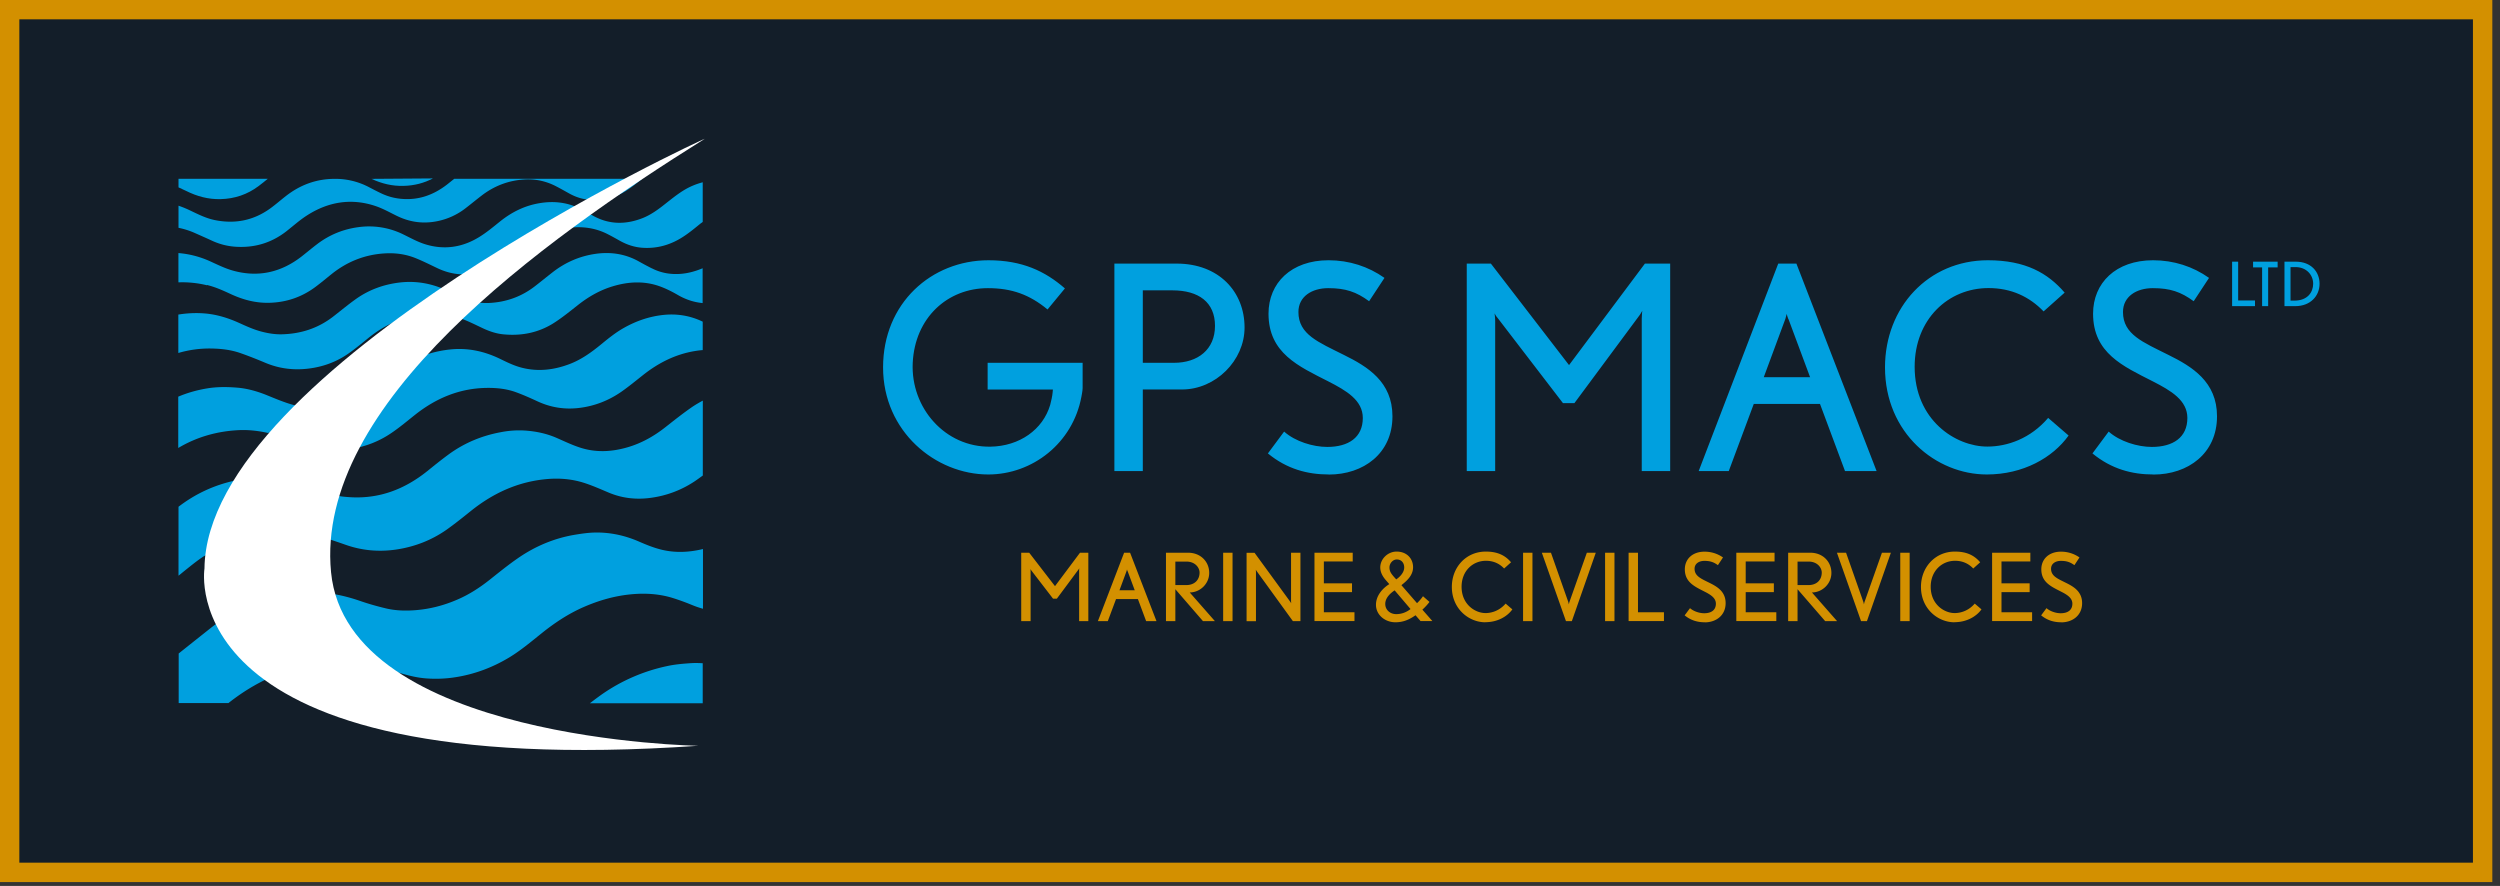 <svg width="285" height="101" fill="none" xmlns="http://www.w3.org/2000/svg"><rect width="100%" height="100%" fill="#333333" stroke="none"/><g clip-path="url(#a)"><path d="M283.02 1.1H1.1v98.35h281.92V1.1Z" fill="#131E29"/><path d="M283.02 1.1H1.1v98.35h281.92V1.1Z" stroke="#D39000" stroke-width="2.21" stroke-miterlimit="10"/><path d="M123.02 70.81v-5.74c0-.13.02-.28.02-.29-.01.01-.06.12-.11.17l-2.45 3.3h-.43l-2.47-3.21s-.1-.14-.11-.16c0 .02.02.15.02.28v5.65h-1.07v-7.8h.91l2.94 3.81 2.85-3.81h.95v7.8H123h.02ZM130.66 70.81l-.94-2.52h-2.49l-.94 2.52h-1.13l2.99-7.8h.68l3.01 7.8h-1.19.01Zm-2.12-5.7a.973.973 0 0 1-.06-.2l-.05.19-.81 2.19h1.74l-.81-2.18h-.01ZM137.14 70.81l-3.15-3.64v3.64h-1.07v-7.8h2.52c1.45 0 2.41 1.04 2.41 2.3 0 1.26-1.06 2.23-2.22 2.23l2.87 3.27h-1.37.01Zm-1.89-6.79h-1.26v2.68h1.24c.96 0 1.52-.6 1.52-1.43 0-.53-.48-1.25-1.5-1.25ZM139.44 70.81v-7.8h1.07v7.8h-1.07ZM147.39 70.81l-4.09-5.65-.14-.21s.02.17.02.26v5.61h-1.07v-7.8h.91l4.04 5.54.14.21s-.02-.16-.02-.25v-5.51h1.07v7.8h-.86ZM149.85 70.81v-7.8h4.36v1h-3.29v2.49h3.21v1h-3.21v2.3h3.49v1h-4.56v.01ZM161.95 70.81l-.58-.67c-.72.5-1.4.8-2.29.8-1.2 0-2.22-.85-2.22-1.99 0-1.05.76-1.89 1.52-2.36l-.41-.47c-.33-.38-.62-.87-.62-1.43 0-.99.88-1.81 1.86-1.81 1.13 0 1.88.76 1.88 1.79 0 .96-.77 1.59-1.33 2.04l1.78 2.05c.25-.24.47-.48.68-.79l.74.65c-.25.33-.52.62-.81.88l1.14 1.3h-1.35l.01.01Zm-2.96-3.51c-.49.33-1.07.85-1.07 1.55 0 .7.58 1.16 1.24 1.16.61 0 1.16-.2 1.64-.58l-1.82-2.14.01.01Zm.24-3.52c-.44 0-.83.43-.83.91 0 .41.16.67.5 1.06l.27.3c.23-.15.91-.68.91-1.36 0-.51-.31-.91-.84-.91h-.01ZM169.33 70.94c-1.9 0-3.82-1.55-3.82-4.03 0-2.25 1.62-4.03 3.87-4.03 1.41 0 2.25.48 2.88 1.22l-.79.71c-.53-.56-1.22-.88-2.07-.88-1.52 0-2.78 1.17-2.78 2.96 0 2.01 1.54 3 2.73 3 .75 0 1.62-.3 2.29-1.08l.77.66c-.6.83-1.71 1.46-3.08 1.46v.01ZM173.63 70.81v-7.8h1.07v7.8h-1.07ZM179.18 70.81h-.66l-2.75-7.8h1.04l1.98 5.63.06.26s.03-.16.06-.26l1.99-5.63h1.02l-2.73 7.8h-.01ZM182.98 70.81v-7.8h1.07v7.8h-1.07ZM185.66 70.81v-7.8h1.07v6.79h2.96v1h-4.03v.01ZM194.34 70.94c-.79 0-1.57-.2-2.29-.79l.61-.82c.42.37 1.09.58 1.62.58.79 0 1.33-.35 1.33-1.09 0-.66-.61-1.03-1.3-1.38-1.11-.57-2.24-1.06-2.24-2.54 0-1.15.85-2.01 2.25-2.01.78 0 1.5.24 2.1.66l-.58.88c-.48-.35-.89-.49-1.54-.49-.61 0-1.12.31-1.12.9 0 .84.75 1.13 1.71 1.61.89.44 1.83 1 1.83 2.31 0 1.4-1.09 2.19-2.39 2.19l.01-.01ZM197.94 70.81v-7.8h4.36v1h-3.29v2.49h3.21v1h-3.21v2.3h3.49v1h-4.56v.01ZM208.07 70.81l-3.15-3.64v3.64h-1.07v-7.8h2.52c1.45 0 2.41 1.04 2.41 2.3 0 1.26-1.06 2.23-2.22 2.23l2.87 3.27h-1.37.01Zm-1.89-6.79h-1.26v2.68h1.24c.96 0 1.52-.6 1.52-1.43 0-.53-.48-1.25-1.5-1.25ZM212.82 70.81h-.66l-2.75-7.8h1.04l1.98 5.63.06.26s.03-.16.06-.26l1.99-5.63h1.02l-2.73 7.8h-.01ZM216.63 70.81v-7.8h1.07v7.8h-1.07ZM222.81 70.94c-1.9 0-3.82-1.55-3.82-4.03 0-2.25 1.62-4.03 3.87-4.03 1.41 0 2.25.48 2.88 1.22l-.79.71c-.53-.56-1.22-.88-2.07-.88-1.52 0-2.78 1.17-2.78 2.96 0 2.01 1.54 3 2.73 3 .75 0 1.62-.3 2.29-1.08l.77.66c-.6.83-1.71 1.46-3.08 1.46v.01ZM227.1 70.81v-7.8h4.36v1h-3.29v2.49h3.21v1h-3.21v2.3h3.49v1h-4.56v.01ZM234.98 70.94c-.79 0-1.57-.2-2.29-.79l.61-.82c.42.37 1.09.58 1.62.58.79 0 1.33-.35 1.33-1.09 0-.66-.61-1.03-1.3-1.38-1.11-.57-2.24-1.06-2.24-2.54 0-1.15.85-2.01 2.25-2.01.78 0 1.5.24 2.1.66l-.58.88c-.48-.35-.89-.49-1.54-.49-.61 0-1.12.31-1.12.9 0 .84.75 1.13 1.71 1.61.89.44 1.83 1 1.83 2.31 0 1.4-1.09 2.19-2.39 2.19l.01-.01Z" fill="#D39000"/><path d="M80.12 75.61c-.49-.03-.99-.04-1.49 0-.88.06-1.75.14-2.61.33a20.37 20.37 0 0 0-7.44 3.24c-.45.32-.89.65-1.33.99h12.86v-4.55l.01-.01ZM26.03 80.16c1.87-1.48 3.91-2.67 6.16-3.49 1.46-.53 2.96-.91 4.5-1.08.98-.11 1.96-.13 2.94-.11.76.01 1.52.07 2.26.24 1.29.29 2.56.66 3.83 1.04.95.28 1.9.51 2.88.58 1.11.08 2.23.04 3.34-.14 2.17-.34 4.19-1.1 6.08-2.23 1.33-.8 2.52-1.81 3.72-2.77 1.47-1.18 3.03-2.22 4.76-2.98 1.71-.75 3.48-1.27 5.36-1.46 1.6-.16 3.18-.08 4.73.38.78.24 1.55.52 2.3.83.41.17.83.31 1.25.43v-6.81c-1.54.37-3.09.46-4.66.09-.93-.22-1.81-.58-2.68-.96-1.58-.68-3.23-1.04-4.94-1.01-.75.01-1.51.12-2.25.24-2.4.39-4.6 1.32-6.59 2.7-1.11.77-2.17 1.63-3.23 2.47-1.14.9-2.35 1.68-3.69 2.25-1.51.65-3.08 1.06-4.73 1.19-1.12.09-2.23.06-3.32-.19-1.01-.24-2.01-.52-2.99-.86-1.77-.61-3.58-1-5.46-.98-1.25.01-2.49.13-3.72.39-2.92.63-5.55 1.85-7.89 3.7-1.21.96-2.42 1.92-3.62 2.88v5.65h5.68l-.02.01ZM23.31 63.38c2.85-1.84 5.98-2.81 9.4-2.78 1.17 0 2.32.1 3.44.44 1.1.33 2.18.69 3.26 1.07 1.85.65 3.74.82 5.67.55 2.11-.3 4.06-1.04 5.81-2.26.96-.68 1.88-1.42 2.79-2.15 2.56-2.05 5.41-3.36 8.72-3.64 1.4-.12 2.77 0 4.1.41.99.31 1.95.74 2.9 1.14 1.55.65 3.16.82 4.81.59 1.76-.24 3.4-.85 4.89-1.82.35-.23.69-.48 1.02-.72v-8.54c-.39.21-.77.43-1.15.68-1.08.74-2.11 1.56-3.14 2.37-1.3 1.02-2.72 1.82-4.32 2.28-1.8.52-3.61.61-5.4.02-.92-.3-1.79-.72-2.68-1.11-1.16-.5-2.38-.75-3.63-.83a10.7 10.7 0 0 0-2.71.19c-2.17.4-4.16 1.23-5.94 2.53-.83.61-1.63 1.25-2.43 1.9-2.58 2.07-5.48 3.19-8.82 2.98-.59-.04-1.2-.08-1.76-.25-1.07-.3-2.13-.66-3.17-1.06a14.43 14.43 0 0 0-4.25-.92c-1.24-.08-2.47.04-3.68.28-2.47.5-4.7 1.51-6.69 3.04v7.86c.18-.14.35-.28.53-.43.79-.63 1.57-1.28 2.42-1.83M30.59 49.32c1.16.25 2.24.7 3.33 1.14 1.86.76 3.77 1.04 5.77.77 1.82-.25 3.49-.87 4.99-1.91.91-.62 1.75-1.33 2.62-2.02 2.42-1.92 5.12-3.05 8.24-3.08 1.14-.01 2.26.11 3.33.51.82.3 1.62.66 2.42 1.03 1.5.69 3.05.94 4.69.75 1.79-.21 3.4-.84 4.87-1.86.84-.59 1.63-1.24 2.44-1.88 1.75-1.39 3.69-2.38 5.92-2.75.3-.05.6-.09.9-.11v-3.24c-1.43-.69-2.95-.94-4.56-.76-1.58.18-3.04.69-4.41 1.46-.95.53-1.8 1.22-2.64 1.91-1.1.9-2.24 1.72-3.59 2.23-1.75.66-3.54.88-5.38.42-.85-.21-1.62-.58-2.4-.96-1.87-.93-3.82-1.36-5.91-1.12-1.44.16-2.79.55-4.1 1.16-1.33.62-2.45 1.52-3.57 2.43-1.04.85-2.11 1.65-3.37 2.17-2.24.93-4.54 1.18-6.89.51-1-.29-1.96-.7-2.92-1.09-1.08-.43-2.2-.75-3.36-.84-1.11-.09-2.24-.1-3.35.08-1.17.19-2.28.5-3.34.95v5.85c2.08-1.24 4.37-1.9 6.83-2.03 1.15-.06 2.29.07 3.41.32M74.3 30.59c-.49-.25-.98-.51-1.46-.78-1.55-.87-3.22-1.12-4.96-.87-1.8.26-3.43.97-4.87 2.09-.67.52-1.33 1.06-2 1.58-1.55 1.21-3.32 1.84-5.27 1.93-.74.03-1.49-.05-2.2-.3a20.1 20.1 0 0 1-2.3-.98c-1.83-.92-3.74-1.3-5.79-1.04-1.72.22-3.3.79-4.72 1.76-.95.66-1.84 1.41-2.76 2.12-1.72 1.33-3.69 1.96-5.84 2.01-.75.02-1.51-.1-2.25-.29-.96-.24-1.85-.66-2.74-1.06-1.22-.54-2.48-.92-3.81-1.03-1.01-.08-2.01-.03-3 .13v4.38c1.22-.36 2.47-.53 3.77-.51 1.14.02 2.26.15 3.33.53.97.34 1.92.72 2.87 1.12 1.59.66 3.24.85 4.94.63 1.64-.21 3.15-.77 4.5-1.72.77-.54 1.49-1.14 2.22-1.73 1.13-.92 2.36-1.66 3.75-2.13 2.39-.82 4.78-.92 7.16 0 .72.28 1.41.63 2.11.96.76.36 1.55.64 2.38.72 2.08.21 4.05-.18 5.81-1.31.95-.61 1.83-1.33 2.72-2.03 1.21-.95 2.51-1.7 3.99-2.14 1.74-.52 3.49-.62 5.22-.03.78.27 1.53.65 2.25 1.07.88.5 1.8.79 2.75.88v-3.97c-.76.32-1.55.55-2.4.63-1.19.11-2.35-.08-3.42-.64" fill="#00A0DF"/><path d="M23.6 32.49c.96.23 1.85.64 2.74 1.05 1.37.63 2.78 1.01 4.31.98 1.97-.04 3.74-.64 5.31-1.81.63-.47 1.24-.98 1.85-1.47 1.76-1.41 3.77-2.21 6.01-2.35 1.23-.08 2.44.08 3.59.55.84.34 1.65.75 2.47 1.14 1.43.68 2.93.86 4.48.58 1.49-.26 2.83-.89 4.01-1.85.53-.43 1.07-.86 1.61-1.28 1.39-1.08 2.93-1.8 4.69-2.04 1.61-.22 3.15-.04 4.6.7.49.25.97.52 1.45.79.77.42 1.58.69 2.45.76 1.81.14 3.44-.37 4.92-1.39.59-.4 1.15-.86 1.7-1.31.11-.09.22-.16.32-.24v-4.52c-.81.21-1.58.54-2.3 1-.74.47-1.42 1.03-2.11 1.57-.76.6-1.55 1.16-2.46 1.52-1.95.76-3.86.74-5.71-.32-.38-.21-.76-.41-1.14-.62-1.55-.86-3.21-1.06-4.93-.76-1.65.28-3.1 1-4.41 2.04-.8.64-1.59 1.31-2.47 1.84-1.9 1.16-3.96 1.46-6.09.8-.85-.26-1.64-.7-2.44-1.09a8.813 8.813 0 0 0-5.15-.87c-1.77.23-3.36.88-4.77 1.96-.58.44-1.14.91-1.71 1.36-2.39 1.87-5.05 2.46-7.97 1.61-.85-.25-1.66-.65-2.47-1.02-1.19-.54-2.4-.85-3.64-.95v3.34c1.05-.04 2.14.06 3.25.33" fill="#00A0DF"/><path d="M24.21 27.46c.81.37 1.66.59 2.53.66 2.2.17 4.18-.4 5.93-1.77.77-.61 1.51-1.27 2.34-1.8 2.42-1.55 5.04-1.99 7.8-1.06.84.28 1.63.73 2.43 1.12 1.51.74 3.08.94 4.73.58 1.14-.25 2.17-.73 3.09-1.44.6-.46 1.19-.95 1.79-1.41 1.46-1.14 3.12-1.78 4.97-1.88 1.21-.07 2.37.18 3.46.72.57.29 1.13.61 1.69.92.65.35 1.34.58 2.07.66 1.65.16 3.17-.21 4.54-1.14.57-.38 1.1-.81 1.63-1.24H51.79c-.28.22-.55.44-.83.66-1.53 1.18-3.22 1.8-5.18 1.63-.85-.07-1.63-.29-2.39-.66-.44-.21-.88-.44-1.32-.67a8.201 8.201 0 0 0-3.95-.95c-2.08.01-3.9.69-5.53 1.96-.59.46-1.15.95-1.75 1.39-1.91 1.39-4.03 1.82-6.35 1.35-.99-.2-1.88-.65-2.78-1.08-.45-.22-.9-.4-1.36-.56v2.52c.64.13 1.28.33 1.9.61.65.29 1.31.58 1.96.88Z" fill="#00A0DF"/><path d="M25.16 22.7c1.6-.04 3.04-.53 4.31-1.48.36-.27.71-.55 1.06-.84H20.35v.98c.29.13.58.26.86.4 1.24.62 2.54.98 3.95.94ZM42.35 20.39c1.16.54 2.36.84 3.67.8 1.2-.03 2.31-.31 3.33-.85l-6.99.05h-.01Z" fill="#00A0DF"/><path d="M80.33 15.83c.52-.33-56.81 26.11-57.02 48.99 0 0-3.96 24.37 56.3 20.2 0 0-40.02-.62-41.87-19.79-1.86-19.17 23.83-37.65 42.59-49.4Z" fill="#fff"/><path d="M134.75 44.4h-4.47v9.3h-3.24V30.05h7.1c4.79 0 7.74 3.18 7.74 7.29 0 3.76-3.3 7.06-7.13 7.06Zm-1.1-11.3h-3.37v8.26h3.56c2.72 0 4.67-1.52 4.67-4.21s-1.85-4.05-4.86-4.05ZM151.47 54.09c-2.4 0-4.76-.61-6.93-2.4l1.85-2.49c1.26 1.13 3.3 1.75 4.92 1.75 2.4 0 4.05-1.07 4.05-3.3 0-2.01-1.85-3.11-3.95-4.18-3.37-1.72-6.8-3.21-6.8-7.71 0-3.5 2.59-6.09 6.84-6.09 2.36 0 4.54.71 6.38 2.01l-1.75 2.66c-1.46-1.07-2.69-1.49-4.66-1.49-1.85 0-3.4.94-3.4 2.72 0 2.56 2.27 3.43 5.18 4.89 2.69 1.33 5.54 3.05 5.54 7 0 4.24-3.3 6.64-7.26 6.64M187.16 53.7V36.3c0-.39.06-.84.06-.87-.03.03-.19.36-.32.52l-7.42 10.01h-1.3l-7.48-9.75c-.13-.13-.29-.42-.32-.49 0 .07.07.45.07.84V53.7h-3.24V30.05h2.75l8.91 11.57 8.65-11.57h2.88V53.7h-3.24ZM210.33 53.7l-2.85-7.65h-7.55l-2.85 7.65h-3.43l9.07-23.65h2.07l9.14 23.65h-3.6Zm-6.45-17.3c-.1-.23-.19-.55-.19-.62l-.16.58-2.46 6.64h5.28l-2.46-6.61-.01.01ZM226.49 54.09c-5.77 0-11.6-4.7-11.6-12.21 0-6.84 4.92-12.21 11.73-12.21 4.28 0 6.83 1.46 8.75 3.69l-2.4 2.14c-1.62-1.68-3.69-2.66-6.28-2.66-4.6 0-8.42 3.56-8.42 8.97 0 6.09 4.67 9.1 8.29 9.1 2.27 0 4.92-.91 6.93-3.27l2.33 2.01c-1.81 2.53-5.18 4.44-9.33 4.44ZM245.47 54.09c-2.4 0-4.76-.61-6.93-2.4l1.85-2.49c1.26 1.13 3.31 1.75 4.92 1.75 2.4 0 4.05-1.07 4.05-3.3 0-2.01-1.85-3.11-3.95-4.18-3.37-1.72-6.8-3.21-6.8-7.71 0-3.5 2.59-6.09 6.84-6.09 2.36 0 4.54.71 6.38 2.01l-1.75 2.66c-1.46-1.07-2.69-1.49-4.66-1.49-1.85 0-3.4.94-3.4 2.72 0 2.56 2.27 3.43 5.18 4.89 2.69 1.33 5.54 3.05 5.54 7 0 4.24-3.3 6.64-7.26 6.64M254.46 34.9v-5.07h.69v4.42h1.92v.65h-2.62.01ZM258.57 30.48v4.42h-.69v-4.42h-1.03v-.65h2.8v.65h-1.08ZM261.66 34.9h-1.23v-5.07h1.29c1.73 0 2.71 1.14 2.71 2.52 0 1.38-1.03 2.55-2.77 2.55Zm.04-4.45h-.58v3.82h.45c1.5 0 2.13-.97 2.13-1.92 0-1.03-.79-1.9-2-1.9ZM123.42 41.36h-10.83v3.05h7.44l-.03.32c-.02.24-.06.47-.11.71l-.17.72c-.83 2.81-3.49 4.71-6.82 4.76-5.14.08-9.09-4.41-8.85-9.55.25-5.16 3.97-8.52 8.57-8.52 2.75 0 4.76.75 6.8 2.43l1.98-2.4c-2.27-1.98-4.89-3.21-8.71-3.21-6.51 0-12.02 4.89-12.02 12.21 0 7.32 5.99 12.21 11.99 12.21 5.05 0 9.64-3.58 10.62-8.86 0-.03.14-.65.14-1v-2.87Z" fill="#00A0DF"/></g><defs><clipPath id="a"><path fill="#fff" d="M0 0h284.13v100.56H0z"/></clipPath></defs></svg>